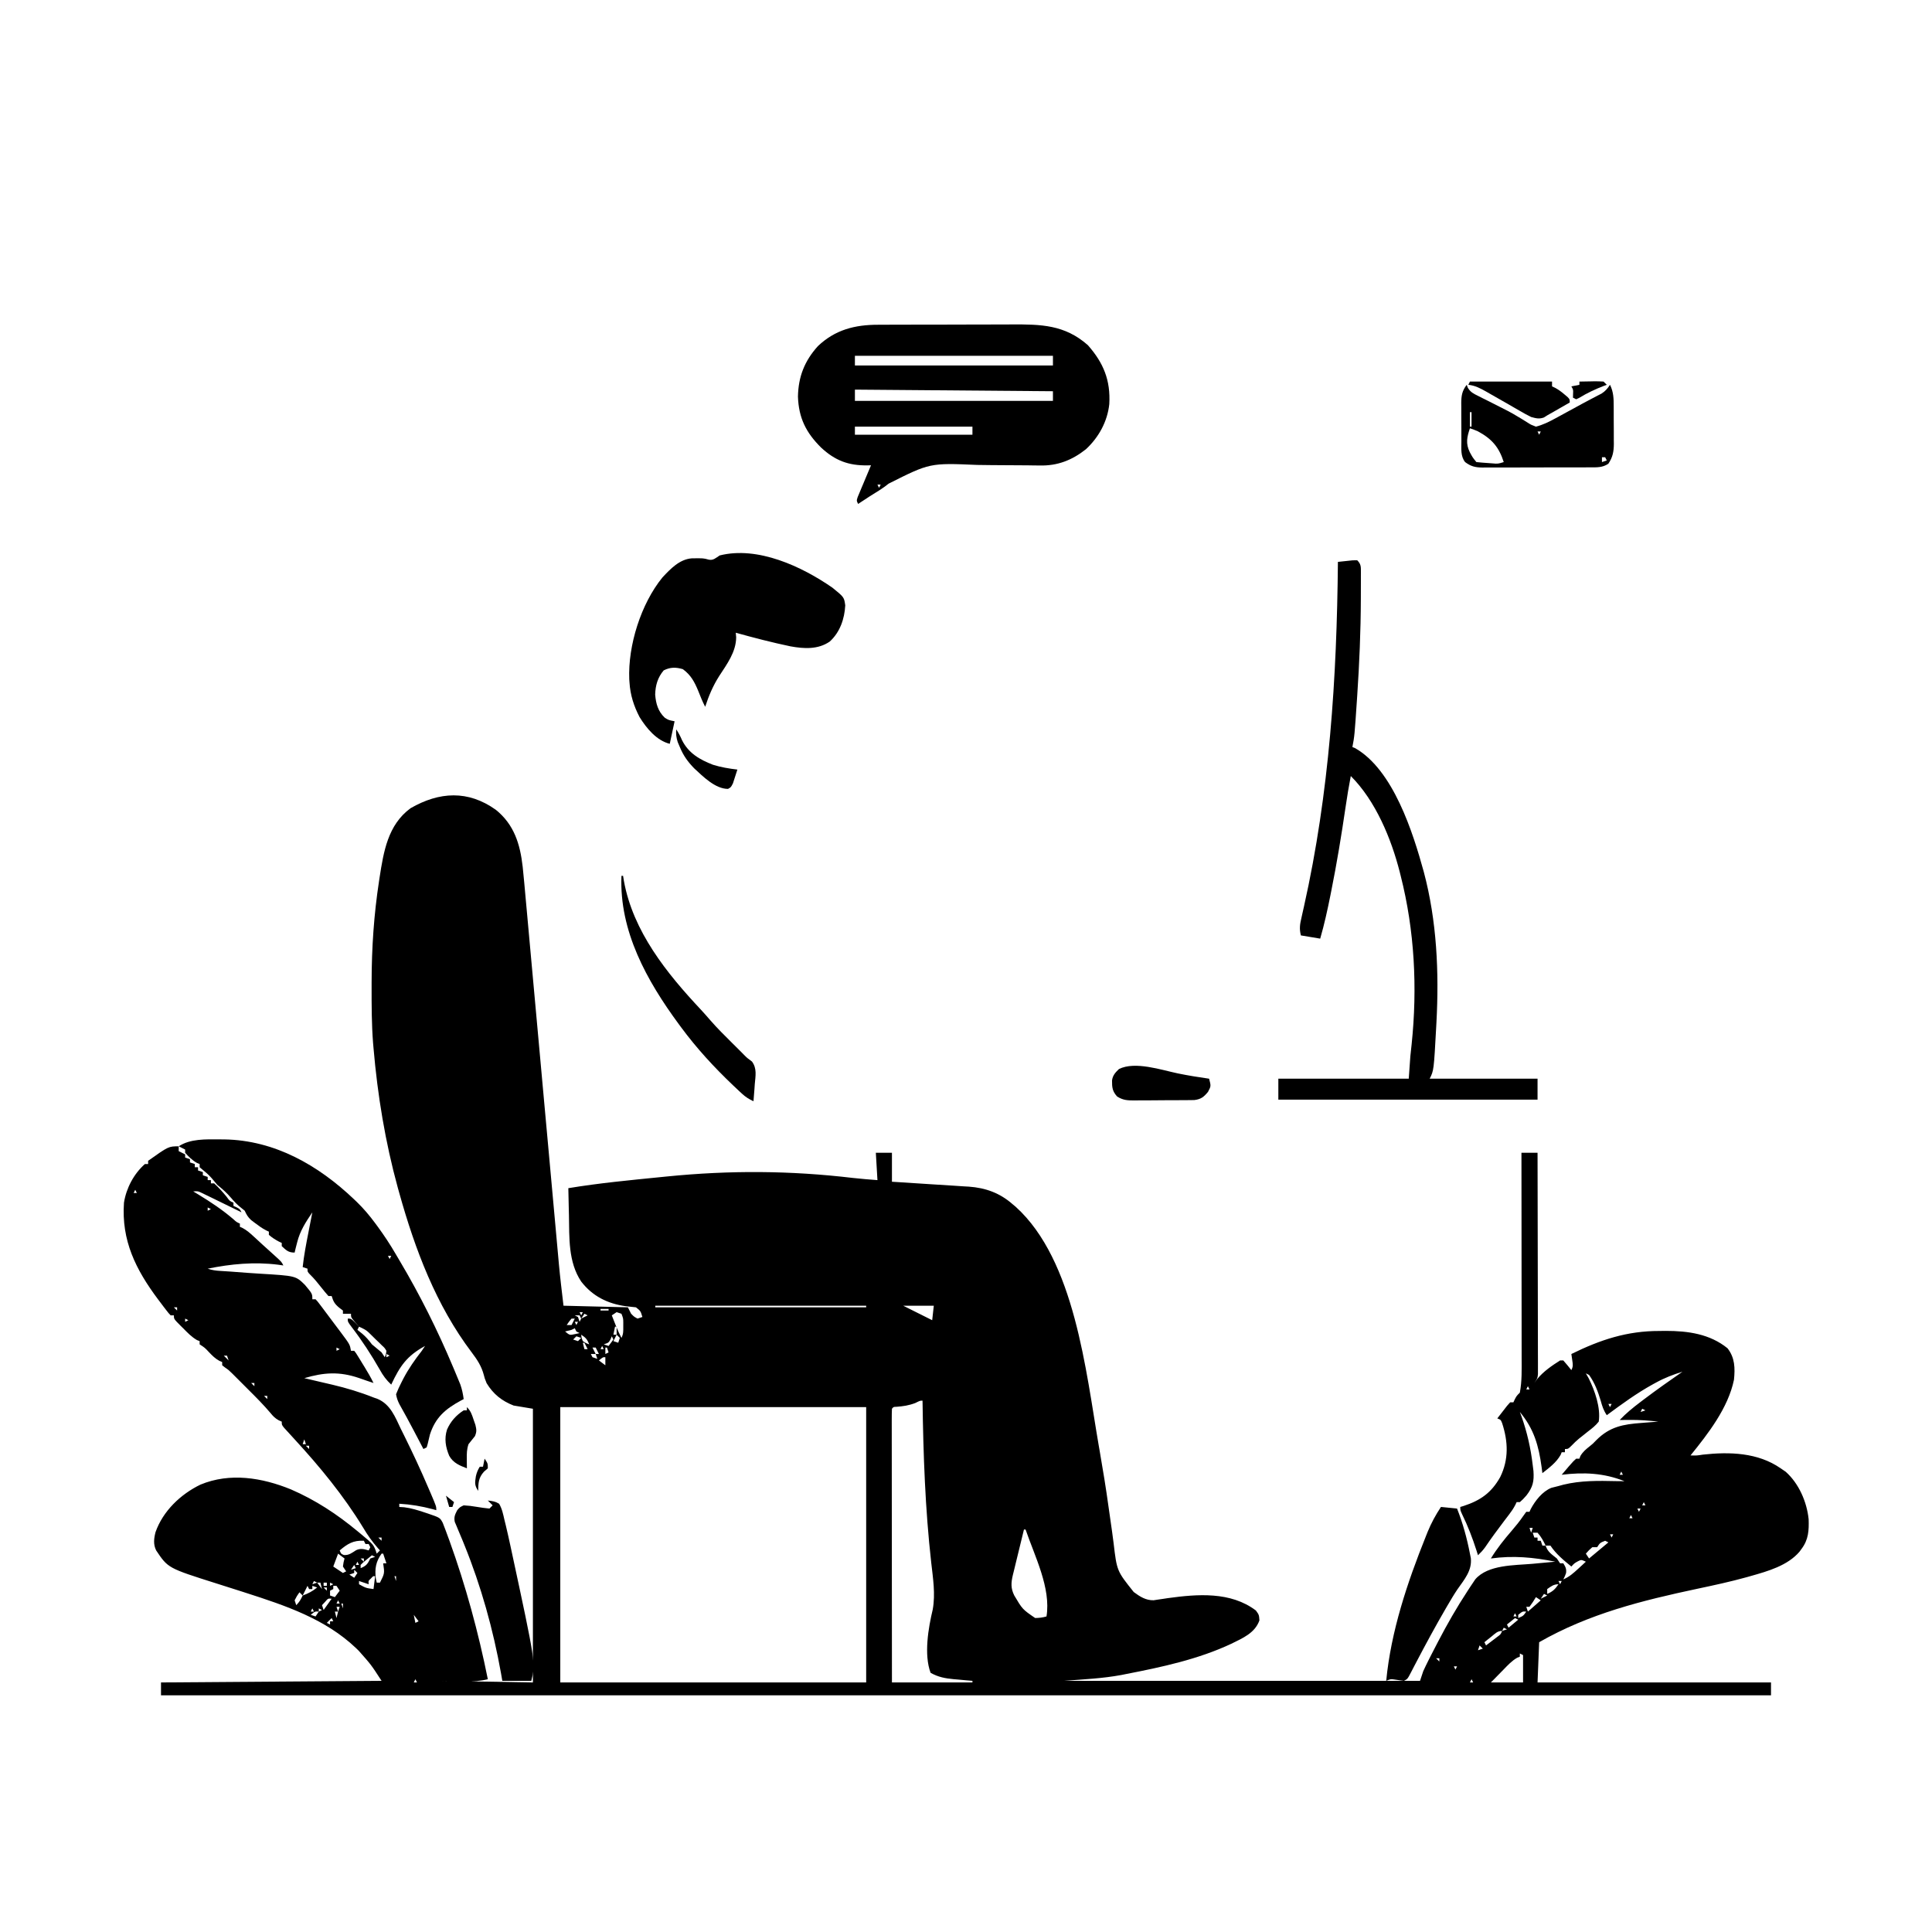 <?xml version="1.0" encoding="UTF-8"?>
<svg version="1.1" xmlns="http://www.w3.org/2000/svg" width="1200" height="1200">
<path d="M0 0 C1.121 -0.007 2.243 -0.013 3.398 -0.02 C7.091 -0.039 10.783 -0.043 14.476 -0.045 C17.056 -0.052 19.637 -0.059 22.218 -0.066 C27.623 -0.078 33.029 -0.081 38.435 -0.08 C44.653 -0.079 50.87 -0.1 57.088 -0.132 C63.102 -0.161 69.116 -0.168 75.131 -0.167 C77.674 -0.169 80.217 -0.178 82.76 -0.194 C101.119 -0.295 115.873 -0.036 130.245 12.666 C139.957 23.689 144.393 34.463 143.558 49.291 C142.393 60.157 136.994 69.94 129.054 77.318 C120.424 84.138 111.402 87.672 100.37 87.419 C98.737 87.4 97.104 87.381 95.471 87.362 C94.613 87.348 93.756 87.334 92.873 87.32 C88.269 87.255 83.664 87.251 79.06 87.236 C73.229 87.212 67.4 87.172 61.571 87.068 C32.101 85.814 32.101 85.814 6.531 98.679 C2.875 101.665 -1.194 104.045 -5.192 106.541 C-7.616 108.114 -10.028 109.702 -12.442 111.291 C-13.442 109.291 -13.442 109.291 -12.729 107.044 C-12.156 105.677 -12.156 105.677 -11.571 104.283 C-11.162 103.297 -10.752 102.31 -10.331 101.294 C-9.893 100.262 -9.456 99.229 -9.005 98.166 C-8.571 97.125 -8.137 96.085 -7.69 95.013 C-6.614 92.436 -5.531 89.862 -4.442 87.291 C-5.535 87.318 -5.535 87.318 -6.651 87.345 C-18.424 87.517 -26.765 84.364 -35.442 76.291 C-44.812 67.02 -49.377 57.853 -49.817 44.603 C-49.58 32.261 -45.716 22.46 -37.442 13.291 C-26.722 3.083 -14.445 -0.013 0 0 Z M126.558 12.291 C127.558 14.291 127.558 14.291 127.558 14.291 Z M-14.442 14.291 C-13.442 16.291 -13.442 16.291 -13.442 16.291 Z M-12.442 14.291 C-11.442 16.291 -11.442 16.291 -11.442 16.291 Z M128.558 17.291 C129.558 19.291 129.558 19.291 129.558 19.291 Z M-14.442 19.291 C-14.442 21.271 -14.442 23.251 -14.442 25.291 C26.148 25.291 66.738 25.291 108.558 25.291 C108.558 23.311 108.558 21.331 108.558 19.291 C67.968 19.291 27.378 19.291 -14.442 19.291 Z M134.558 23.291 C135.558 25.291 135.558 25.291 135.558 25.291 Z M136.558 24.291 C137.558 26.291 137.558 26.291 137.558 26.291 Z M135.558 26.291 C136.558 28.291 136.558 28.291 136.558 28.291 Z M-42.442 27.291 C-41.442 29.291 -41.442 29.291 -41.442 29.291 Z M-14.442 28.291 C-13.442 30.291 -13.442 30.291 -13.442 30.291 Z M-12.442 28.291 C-11.442 30.291 -11.442 30.291 -11.442 30.291 Z M-43.442 34.291 C-42.442 36.291 -42.442 36.291 -42.442 36.291 Z M-46.442 35.291 C-45.442 37.291 -45.442 37.291 -45.442 37.291 Z M137.558 35.291 C138.558 37.291 138.558 37.291 138.558 37.291 Z M135.558 36.291 C136.558 38.291 136.558 38.291 136.558 38.291 Z M-16.442 38.291 C-15.442 40.291 -15.442 40.291 -15.442 40.291 Z M-14.442 40.291 C-14.442 42.601 -14.442 44.911 -14.442 47.291 C26.148 47.291 66.738 47.291 108.558 47.291 C108.558 45.311 108.558 43.331 108.558 41.291 C67.968 40.961 27.378 40.631 -14.442 40.291 Z M-45.442 48.291 C-44.442 50.291 -44.442 50.291 -44.442 50.291 Z M135.558 54.291 C136.558 57.291 136.558 57.291 136.558 57.291 Z M-45.442 57.291 C-44.442 59.291 -44.442 59.291 -44.442 59.291 Z M136.558 57.291 C137.558 59.291 137.558 59.291 137.558 59.291 Z M-14.442 63.291 C-14.442 64.941 -14.442 66.591 -14.442 68.291 C9.648 68.291 33.738 68.291 58.558 68.291 C58.558 66.641 58.558 64.991 58.558 63.291 C34.468 63.291 10.378 63.291 -14.442 63.291 Z M-16.442 68.291 C-15.442 70.291 -15.442 70.291 -15.442 70.291 Z M-5.442 99.291 C-4.442 101.291 -4.442 101.291 -4.442 101.291 Z M-0.442 99.291 C-0.112 99.951 0.218 100.611 0.558 101.291 C0.888 100.631 1.218 99.971 1.558 99.291 C0.898 99.291 0.238 99.291 -0.442 99.291 Z " fill="#000000" transform="translate(545.442,201.709)"/>
<path d="M0 0 C16.83 0 33.66 0 51 0 C51 0.99 51 1.98 51 3 C51.874 3.402 51.874 3.402 52.766 3.812 C55.028 5.015 56.806 6.338 58.75 8 C59.67 8.773 59.67 8.773 60.609 9.562 C62 11 62 11 62 13 C59.751 14.293 57.501 15.584 55.25 16.875 C54.616 17.24 53.982 17.605 53.328 17.98 C51.557 18.995 49.779 19.998 48 21 C47.314 21.436 46.628 21.871 45.922 22.32 C42.948 23.372 41.025 22.823 38 22 C35.497 20.757 33.144 19.485 30.75 18.062 C29.343 17.251 27.935 16.44 26.527 15.629 C25.794 15.202 25.06 14.776 24.304 14.336 C20.324 12.028 16.322 9.758 12.312 7.5 C11.559 7.067 10.805 6.634 10.028 6.188 C6.371 4.129 3.247 2.469 -1 2 C-0.67 1.34 -0.34 0.68 0 0 Z M47 16 C48 18 48 18 48 18 Z " fill="#000000" transform="translate(913,237)"/>
<path d="M0 0 C2.459 -0.054 4.916 -0.094 7.375 -0.125 C8.423 -0.15 8.423 -0.15 9.492 -0.176 C11.329 -0.193 13.166 -0.103 15 0 C15.66 0.66 16.32 1.32 17 2 C16.383 2.231 15.765 2.461 15.129 2.699 C9.721 4.782 4.764 7.129 -0.188 10.145 C-0.786 10.427 -1.384 10.709 -2 11 C-2.66 10.67 -3.32 10.34 -4 10 C-3.979 9.216 -3.959 8.432 -3.938 7.625 C-3.813 5.019 -3.813 5.019 -5 3 C-3.35 2.67 -1.7 2.34 0 2 C0 1.34 0 0.68 0 0 Z " fill="#000000" transform="translate(981,237)"/>
<path d="M0 0 C0.225 0.6 0.45 1.2 0.681 1.818 C2.407 4.673 4.127 5.434 7.102 6.918 C8.662 7.711 8.662 7.711 10.255 8.519 C11.367 9.07 12.479 9.62 13.625 10.188 C26.891 16.865 26.891 16.865 32.004 19.922 C32.723 20.351 33.442 20.78 34.183 21.222 C35.483 22.01 36.773 22.814 38.051 23.635 C39.975 24.853 39.975 24.853 43 26 C47.294 24.897 51.006 23.066 54.887 20.953 C56.543 20.056 56.543 20.056 58.232 19.141 C59.373 18.517 60.513 17.893 61.688 17.25 C62.808 16.642 63.929 16.033 65.084 15.406 C67.313 14.195 69.539 12.98 71.763 11.76 C73.891 10.603 76.029 9.466 78.178 8.35 C79.157 7.837 80.136 7.325 81.145 6.797 C82.011 6.352 82.877 5.907 83.769 5.448 C86.155 3.899 87.45 2.364 89 0 C91.234 4.469 91.306 8.698 91.301 13.59 C91.305 14.412 91.309 15.234 91.314 16.081 C91.319 17.815 91.32 19.549 91.316 21.283 C91.313 23.925 91.336 26.567 91.361 29.209 C91.364 30.898 91.364 32.588 91.363 34.277 C91.372 35.062 91.382 35.846 91.391 36.655 C91.351 41.47 90.759 44.879 88 49 C84.39 51.54 80.526 51.289 76.281 51.275 C75.122 51.282 75.122 51.282 73.94 51.29 C71.388 51.304 68.837 51.303 66.285 51.301 C64.509 51.305 62.733 51.309 60.957 51.314 C57.236 51.321 53.515 51.321 49.793 51.316 C45.027 51.31 40.262 51.327 35.496 51.35 C31.828 51.365 28.161 51.366 24.493 51.363 C22.736 51.363 20.979 51.368 19.222 51.378 C16.764 51.391 14.306 51.384 11.848 51.372 C11.124 51.38 10.4 51.388 9.655 51.395 C5.261 51.35 2.517 50.657 -1 48 C-3.885 44.341 -3.306 39.702 -3.301 35.254 C-3.305 34.406 -3.309 33.558 -3.314 32.684 C-3.32 30.893 -3.32 29.101 -3.316 27.31 C-3.313 24.576 -3.336 21.842 -3.361 19.107 C-3.364 17.365 -3.364 15.622 -3.363 13.879 C-3.372 13.064 -3.382 12.249 -3.391 11.41 C-3.353 6.756 -2.919 3.844 0 0 Z M9 10 C10 12 10 12 10 12 Z M2 17 C2 19.97 2 22.94 2 26 C2.33 26 2.66 26 3 26 C3 23.03 3 20.06 3 17 C2.67 17 2.34 17 2 17 Z M2 27 C0.118 32.534 -0.715 36.506 1.93 41.895 C3.687 45.146 3.687 45.146 6 48 C8.486 48.264 10.945 48.468 13.438 48.625 C14.132 48.677 14.826 48.728 15.541 48.781 C19.391 49.125 19.391 49.125 23 48 C20.04 38.696 15.577 33.515 6.785 28.816 C5.216 28.146 3.611 27.56 2 27 Z M48 28 C49 30 49 30 49 30 Z M44 29 C44.33 29.66 44.66 30.32 45 31 C45.33 30.34 45.66 29.68 46 29 C45.34 29 44.68 29 44 29 Z M84 45 C84 45.99 84 46.98 84 48 C84.99 47.67 85.98 47.34 87 47 C86.67 46.34 86.34 45.68 86 45 C85.34 45 84.68 45 84 45 Z " fill="#000000" transform="translate(911,239)"/>
<path d="M0 0 C7.278 5.906 7.278 5.906 8 11 C7.557 19.4 4.725 27.696 -1.621 33.477 C-8.913 38.532 -17.644 37.965 -26.024 36.455 C-37.454 34.064 -48.752 31.13 -60 28 C-59.917 28.949 -59.835 29.898 -59.75 30.875 C-59.859 40.035 -65.473 47.475 -70.272 54.869 C-74.153 60.964 -76.76 67.114 -79 74 C-80.682 70.79 -81.995 67.499 -83.312 64.125 C-85.651 58.486 -87.868 54.296 -92.875 50.625 C-97.224 49.346 -100.676 49.338 -104.75 51.375 C-108.48 55.726 -109.916 60.729 -110.062 66.441 C-109.609 72.027 -108.273 76.873 -104.062 80.812 C-101.789 82.247 -101.789 82.247 -98 83 C-98.99 87.62 -99.98 92.24 -101 97 C-109.156 94.961 -115.439 87.39 -119.754 80.387 C-123.324 73.549 -125.512 66.688 -126 59 C-126.052 58.301 -126.103 57.603 -126.156 56.883 C-127.005 35.88 -118.885 10.036 -105.562 -6.328 C-100.57 -11.67 -94.947 -17.617 -87.324 -18.207 C-80.132 -18.312 -80.132 -18.312 -76.816 -17.398 C-73.951 -16.77 -72.397 -18.48 -70 -20 C-46.402 -25.96 -18.995 -13.169 0 0 Z " fill="#000000" transform="translate(517,365)"/>
<path d="M0 0 C2.57 2.57 2.248 4.283 2.278 7.787 C2.274 8.593 2.27 9.4 2.266 10.23 C2.268 11.076 2.271 11.922 2.274 12.793 C2.278 15.592 2.265 18.389 2.25 21.188 C2.248 22.146 2.245 23.105 2.243 24.093 C2.183 44.103 1.327 64.038 0 84 C-0.046 84.688 -0.091 85.376 -0.139 86.085 C-1.685 109.099 -1.685 109.099 -3 116 C-2.169 116.335 -2.169 116.335 -1.32 116.676 C22.445 130.239 34.637 169.192 41.332 193.493 C49.479 224.046 50.868 255.812 49.188 287.25 C49.126 288.413 49.126 288.413 49.064 289.6 C47.58 316.839 47.58 316.839 45 322 C67.11 322 89.22 322 112 322 C112 326.29 112 330.58 112 335 C58.87 335 5.74 335 -49 335 C-49 330.71 -49 326.42 -49 322 C-22.27 322 4.46 322 32 322 C32.33 317.38 32.66 312.76 33 308 C33.535 302.938 33.535 302.938 33.8 300.525 C37.426 265.643 35.648 230.002 27 196 C26.807 195.226 26.614 194.452 26.415 193.655 C21.108 172.821 11.418 149.418 -4 134 C-5.234 140.377 -6.288 146.772 -7.227 153.199 C-9.809 170.803 -12.681 188.304 -16.188 205.75 C-16.356 206.592 -16.524 207.433 -16.697 208.3 C-18.502 217.298 -20.447 226.179 -23 235 C-26.96 234.34 -30.92 233.68 -35 233 C-36.076 228.696 -35.572 225.983 -34.594 221.809 C-34.262 220.314 -33.93 218.82 -33.599 217.326 C-33.42 216.532 -33.241 215.739 -33.057 214.921 C-17.252 144.394 -12.659 73.068 -12 1 C-10.043 0.779 -8.084 0.573 -6.125 0.375 C-4.489 0.201 -4.489 0.201 -2.82 0.023 C-1.89 0.016 -0.959 0.008 0 0 Z " fill="#000000" transform="translate(843,348)"/>
<path d="M0 0 C1.559 2.338 2.542 4.22 3.625 6.75 C7.698 14.852 14.572 18.805 22.812 22 C27.796 23.564 32.822 24.385 38 25 C37.437 26.819 36.849 28.63 36.25 30.438 C35.925 31.447 35.6 32.456 35.266 33.496 C34 36 34 36 32.18 36.996 C24.267 37.01 16.63 29.272 11.191 24.246 C7.185 20.139 4.447 16.317 2.25 11 C1.608 9.484 1.608 9.484 0.953 7.938 C0.026 5.081 -0.197 2.975 0 0 Z " fill="#000000" transform="translate(420,453)"/>
<path d="M0 0 C11.355 9.174 15.047 21.288 16.644 35.299 C17.338 41.915 17.923 48.54 18.512 55.165 C18.745 57.711 18.979 60.257 19.213 62.802 C19.714 68.265 20.21 73.728 20.701 79.191 C21.412 87.108 22.134 95.025 22.858 102.941 C24.036 115.813 25.206 128.685 26.37 141.558 C27.497 154.012 28.627 166.467 29.76 178.92 C29.865 180.07 29.865 180.07 29.971 181.243 C30.735 189.631 31.499 198.018 32.264 206.405 C32.331 207.144 32.399 207.883 32.468 208.645 C32.872 213.081 32.872 213.081 33.277 217.518 C34.063 226.137 34.847 234.756 35.627 243.375 C36.174 249.431 36.724 255.488 37.275 261.544 C37.499 264.014 37.722 266.484 37.945 268.953 C38.251 272.347 38.559 275.741 38.869 279.135 C38.954 280.092 39.04 281.049 39.128 282.035 C39.924 290.717 40.98 299.33 42 308 C61.8 308.495 61.8 308.495 82 309 C82.66 310.32 83.32 311.64 84 313 C85.844 314.863 85.844 314.863 88 316 C88.99 315.67 89.98 315.34 91 315 C89.881 311.274 89.881 311.274 87 309 C84.877 308.757 82.751 308.531 80.625 308.312 C69.376 306.734 60.008 302.089 53 293 C44.868 280.875 45.652 265.736 45.375 251.688 C45.337 250.061 45.298 248.434 45.258 246.807 C45.163 242.871 45.079 238.936 45 235 C64.19 231.814 83.59 230.003 102.938 228.062 C104.013 227.954 105.089 227.846 106.198 227.734 C145.414 223.827 182.784 224.025 221.876 228.655 C226.909 229.211 231.952 229.605 237 230 C236.67 224.39 236.34 218.78 236 213 C239.3 213 242.6 213 246 213 C246 218.94 246 224.88 246 231 C247.948 231.121 249.896 231.242 251.902 231.367 C258.155 231.759 264.407 232.166 270.659 232.583 C275.184 232.884 279.711 233.164 284.238 233.438 C286.409 233.582 288.58 233.728 290.75 233.875 C291.728 233.929 292.707 233.983 293.715 234.039 C304.23 234.794 313.071 238.007 321 245 C321.633 245.529 322.266 246.057 322.918 246.602 C359.586 279.83 366.481 348.827 374.438 394.812 C374.626 395.893 374.815 396.973 375.009 398.086 C377.049 409.808 378.971 421.533 380.588 433.322 C381.279 438.339 382.008 443.351 382.739 448.362 C383.076 450.759 383.393 453.159 383.688 455.562 C385.718 472.744 385.718 472.744 396.179 485.833 C400.027 488.681 403.659 491.045 408.533 490.952 C409.858 490.747 409.858 490.747 411.211 490.539 C412.201 490.397 413.191 490.255 414.211 490.108 C415.255 489.949 416.299 489.789 417.375 489.625 C435.849 487.092 456.352 485.449 472.062 497.312 C474 500 474 500 474.25 503.438 C471.489 511.305 463.873 514.471 456.795 517.964 C436.338 527.586 413.637 532.461 391.562 536.75 C390.577 536.949 389.592 537.147 388.578 537.352 C376.712 539.552 365.211 540.023 353 541 C425.93 541 498.86 541 574 541 C574.66 539.02 575.32 537.04 576 535 C577.087 532.637 578.199 530.317 579.375 528 C579.721 527.317 580.067 526.634 580.423 525.93 C581.606 523.615 582.801 521.307 584 519 C584.436 518.158 584.873 517.316 585.322 516.448 C590.896 505.764 596.816 495.385 603.438 485.312 C604.016 484.422 604.595 483.531 605.192 482.613 C605.746 481.788 606.3 480.963 606.871 480.113 C607.597 479.027 607.597 479.027 608.338 477.919 C616.253 468.781 632.724 469.3 643.812 468.312 C645.199 468.182 646.585 468.052 647.971 467.92 C651.313 467.605 654.656 467.299 658 467 C644.455 464.245 631.799 463.097 618 465 C621.826 458.752 626.244 453.215 631.021 447.688 C633.527 444.779 635.9 441.861 638.062 438.688 C639.022 437.357 639.022 437.357 640 436 C640.66 436 641.32 436 642 436 C642.383 435.151 642.383 435.151 642.773 434.285 C645.583 429.051 649.942 423.425 655.562 421.125 C657.031 420.71 658.513 420.34 660 420 C661 419.725 662.001 419.451 663.031 419.168 C673.928 416.528 684.638 416.703 695.786 416.952 C697.524 416.99 699.262 417 701 417 C688.147 411.854 675.645 411.348 662 413 C662.936 411.894 663.874 410.791 664.812 409.688 C665.335 409.073 665.857 408.458 666.395 407.824 C669.337 404.48 669.337 404.48 671 403 C671.66 403 672.32 403 673 403 C673.206 402.443 673.413 401.886 673.625 401.312 C675.171 398.712 677.067 397.153 679.422 395.289 C681.228 393.858 681.228 393.858 683.562 391.438 C691.844 383.156 700.151 381.636 711.562 380.812 C712.571 380.731 713.58 380.649 714.619 380.564 C717.079 380.366 719.539 380.178 722 380 C716.096 379.334 710.317 378.879 704.375 378.938 C702.561 378.951 702.561 378.951 700.711 378.965 C699.816 378.976 698.922 378.988 698 379 C701.942 374.852 706.19 371.386 710.75 367.938 C711.848 367.102 711.848 367.102 712.969 366.249 C720.838 360.3 728.899 354.627 737 349 C731.261 350.766 725.952 352.799 720.688 355.688 C719.726 356.209 719.726 356.209 718.745 356.74 C708.607 362.325 699.29 369.124 690 376 C687.922 372.883 687.184 370.464 686.188 366.875 C684.483 361.168 682.48 355.877 679 351 C678.34 350.67 677.68 350.34 677 350 C677.866 351.516 677.866 351.516 678.75 353.062 C682.588 360.739 686.32 371.444 685 380 C683.089 382.458 680.78 384.247 678.312 386.125 C677.057 387.126 675.803 388.128 674.551 389.133 C673.946 389.609 673.341 390.085 672.717 390.575 C671.089 391.926 669.631 393.34 668.168 394.867 C666 397 666 397 664 397 C664 397.66 664 398.32 664 399 C663.34 399 662.68 399 662 399 C661.773 399.557 661.546 400.114 661.312 400.688 C658.604 405.459 654.244 408.645 650 412 C649.762 410.134 649.762 410.134 649.52 408.23 C647.699 394.883 644.784 384.534 636 374 C636.326 374.874 636.652 375.748 636.988 376.648 C640.541 386.647 642.749 396.464 644 407 C644.152 408.214 644.304 409.429 644.461 410.68 C644.9 417.11 644.104 420.649 640.125 425.812 C637.945 428.27 637.945 428.27 636 430 C635.34 430 634.68 430 634 430 C633.723 430.587 633.446 431.174 633.161 431.779 C632.06 433.886 630.867 435.654 629.426 437.539 C628.676 438.527 628.676 438.527 627.912 439.534 C627.12 440.569 627.12 440.569 626.312 441.625 C622.212 447.028 618.204 452.462 614.402 458.082 C613.064 459.913 611.65 461.448 610 463 C609.709 462.068 609.417 461.136 609.117 460.176 C606.609 452.323 603.759 444.931 600.137 437.512 C599 435 599 435 599 433 C599.69 432.792 600.379 432.585 601.09 432.371 C611.625 428.917 618.347 424.17 623.809 414.43 C629.193 403.45 628.735 392.376 625 380.938 C624.154 378.831 624.154 378.831 622 378 C623.284 376.328 624.578 374.662 625.875 373 C626.594 372.072 627.314 371.144 628.055 370.188 C628.697 369.466 629.339 368.744 630 368 C630.66 368 631.32 368 632 368 C632.289 367.381 632.577 366.762 632.875 366.125 C634 364 634 364 636 362 C637.369 354.778 637.134 347.474 637.114 340.148 C637.113 338.758 637.113 337.368 637.114 335.977 C637.114 332.224 637.108 328.47 637.101 324.717 C637.095 320.786 637.095 316.856 637.093 312.926 C637.09 305.492 637.082 298.058 637.072 290.625 C637.061 282.158 637.055 273.691 637.05 265.225 C637.04 247.816 637.022 230.408 637 213 C640.3 213 643.6 213 647 213 C647.047 231.202 647.082 249.404 647.104 267.606 C647.114 276.057 647.128 284.508 647.151 292.959 C647.171 300.324 647.184 307.688 647.188 315.053 C647.191 318.954 647.197 322.855 647.211 326.755 C647.225 330.425 647.229 334.095 647.226 337.764 C647.227 339.757 647.238 341.75 647.249 343.742 C647.246 344.924 647.243 346.106 647.241 347.324 C647.243 348.869 647.243 348.869 647.246 350.444 C647 353 647 353 645 356 C645.598 355.175 646.196 354.35 646.812 353.5 C650.72 348.779 655.855 345.264 661 342 C661.66 342 662.32 342 663 342 C664.714 343.959 666.384 345.959 668 348 C669.211 345.579 668.946 344.517 668.562 341.875 C668.377 340.596 668.191 339.317 668 338 C685.934 329.173 702.542 323.637 722.75 323.688 C724.018 323.671 725.287 323.655 726.594 323.639 C740.395 323.632 754.015 325.512 765 334.438 C769.605 340.337 769.73 346.783 769 354 C765.391 371.462 753.002 387.43 742 401 C745.949 401.091 745.949 401.091 749.625 400.5 C766.192 398.677 783.84 399.143 798 409 C799.031 409.701 800.062 410.402 801.125 411.125 C809.35 418.459 814.241 429.805 815.379 440.59 C815.612 447.623 815.298 453.278 811 459 C810.572 459.59 810.144 460.181 809.703 460.789 C802.318 469.43 790.108 472.883 779.52 475.875 C778.616 476.131 777.713 476.388 776.782 476.652 C766.788 479.425 756.674 481.603 746.531 483.753 C711.807 491.136 679.042 499.262 648 517 C647.67 525.25 647.34 533.5 647 542 C694.85 542 742.7 542 792 542 C792 544.64 792 547.28 792 550 C462 550 132 550 -208 550 C-208 547.36 -208 544.72 -208 542 C-162.79 541.67 -117.58 541.34 -71 541 C-77.492 530.984 -77.492 530.984 -85.188 522.312 C-85.739 521.773 -86.291 521.234 -86.86 520.679 C-105.944 502.506 -130.731 494.242 -155.285 486.34 C-156.292 486.015 -157.299 485.69 -158.337 485.356 C-163.429 483.716 -168.525 482.092 -173.629 480.492 C-203.65 470.987 -203.65 470.987 -211 460 C-212.862 456.276 -212.408 452.621 -211.422 448.703 C-206.821 435.571 -195.854 425.111 -183.5 419.125 C-165.166 411.51 -145.244 414.766 -127.297 422.09 C-112.112 428.653 -98.695 437.465 -86 448 C-85.175 448.678 -85.175 448.678 -84.333 449.37 C-75.855 456.405 -75.855 456.405 -74 462 C-73.34 461.34 -72.68 460.68 -72 460 C-72.571 459.368 -72.571 459.368 -73.154 458.724 C-76.779 454.622 -79.721 450.453 -82.5 445.75 C-94.527 426.028 -109.377 407.968 -125 391 C-126.526 389.338 -128.047 387.672 -129.562 386 C-130.554 384.917 -130.554 384.917 -131.566 383.812 C-133 382 -133 382 -133 380 C-133.597 379.74 -134.194 379.481 -134.809 379.214 C-137.174 377.904 -138.353 376.668 -140.051 374.582 C-144.342 369.515 -149.006 364.843 -153.708 360.162 C-155.199 358.676 -156.685 357.185 -158.17 355.693 C-159.127 354.737 -160.085 353.78 -161.043 352.824 C-161.899 351.969 -162.755 351.114 -163.637 350.233 C-165.907 347.992 -165.907 347.992 -168.31 346.323 C-168.868 345.887 -169.425 345.45 -170 345 C-170 344.34 -170 343.68 -170 343 C-170.575 342.754 -171.15 342.508 -171.742 342.254 C-174.356 340.802 -176.063 339.097 -178.125 336.938 C-180.779 334.084 -180.779 334.084 -184 332 C-184 331.34 -184 330.68 -184 330 C-184.531 329.794 -185.062 329.587 -185.609 329.375 C-189.008 327.42 -191.511 324.779 -194.25 322 C-194.804 321.453 -195.359 320.907 -195.93 320.344 C-200 316.253 -200 316.253 -200 314 C-200.66 314 -201.32 314 -202 314 C-203.293 312.646 -203.293 312.646 -204.758 310.738 C-205.297 310.038 -205.837 309.337 -206.393 308.616 C-207.25 307.476 -207.25 307.476 -208.125 306.312 C-208.71 305.54 -209.294 304.767 -209.896 303.97 C-223.73 285.463 -232.654 267.461 -231 244 C-229.568 234.967 -224.871 226.08 -218 220 C-217.34 220 -216.68 220 -216 220 C-216 219.34 -216 218.68 -216 218 C-203.315 209 -203.315 209 -197 209 C-197 209.99 -197 210.98 -197 212 C-195.68 212.66 -194.36 213.32 -193 214 C-193 214.66 -193 215.32 -193 216 C-192.01 216.33 -191.02 216.66 -190 217 C-190 217.66 -190 218.32 -190 219 C-189.01 219.33 -188.02 219.66 -187 220 C-187 220.66 -187 221.32 -187 222 C-186.34 222 -185.68 222 -185 222 C-185 222.66 -185 223.32 -185 224 C-184.01 224.33 -183.02 224.66 -182 225 C-182 225.66 -182 226.32 -182 227 C-181.01 227.33 -180.02 227.66 -179 228 C-179 228.66 -179 229.32 -179 230 C-178.34 230 -177.68 230 -177 230 C-177 230.66 -177 231.32 -177 232 C-176.34 232 -175.68 232 -175 232 C-172.201 234.572 -169.712 237.311 -167.312 240.25 C-165.296 243.017 -165.296 243.017 -163 244 C-163 244.66 -163 245.32 -163 246 C-162.361 246.289 -161.721 246.577 -161.062 246.875 C-159 248 -159 248 -158 250 C-158.55 249.724 -159.101 249.447 -159.668 249.163 C-164.281 246.863 -168.922 244.62 -173.562 242.375 C-175.143 241.602 -175.143 241.602 -176.756 240.812 C-177.766 240.325 -178.776 239.838 -179.816 239.336 C-180.739 238.888 -181.661 238.44 -182.612 237.978 C-185.033 236.811 -185.033 236.811 -188 237 C-186.973 237.617 -185.945 238.235 -184.887 238.871 C-177.153 243.577 -169.916 248.374 -163.039 254.285 C-161.112 256.041 -161.112 256.041 -159 257 C-159 257.66 -159 258.32 -159 259 C-158.149 259.373 -158.149 259.373 -157.281 259.754 C-154.642 261.195 -152.712 262.899 -150.5 264.938 C-149.635 265.732 -148.77 266.526 -147.879 267.344 C-146.929 268.22 -145.979 269.097 -145 270 C-143.906 270.991 -142.811 271.98 -141.715 272.969 C-140.622 273.958 -139.53 274.948 -138.438 275.938 C-137.651 276.646 -137.651 276.646 -136.848 277.369 C-133.114 280.773 -133.114 280.773 -132 283 C-133.674 282.76 -133.674 282.76 -135.383 282.516 C-150.084 280.695 -164.562 282.038 -179 285 C-176.149 285.95 -174.02 286.219 -171.045 286.398 C-170.036 286.462 -169.028 286.527 -167.988 286.593 C-166.898 286.663 -165.807 286.733 -164.684 286.805 C-161.157 287.066 -157.632 287.336 -154.106 287.607 C-151.674 287.785 -149.241 287.945 -146.806 288.089 C-124.323 289.441 -124.323 289.441 -118.621 295.052 C-114 300.562 -114 300.562 -114 304 C-113.34 304 -112.68 304 -112 304 C-110.707 305.386 -110.707 305.386 -109.242 307.332 C-108.702 308.043 -108.163 308.755 -107.606 309.488 C-107.035 310.255 -106.464 311.022 -105.875 311.812 C-105.293 312.586 -104.712 313.359 -104.112 314.155 C-102.944 315.71 -101.78 317.268 -100.618 318.828 C-99.22 320.705 -97.812 322.573 -96.398 324.438 C-90.68 332.09 -90.68 332.09 -90 336 C-89.34 336 -88.68 336 -88 336 C-86.887 337.405 -86.887 337.405 -85.688 339.359 C-85.252 340.063 -84.816 340.767 -84.367 341.492 C-83.916 342.237 -83.465 342.982 -83 343.75 C-82.549 344.48 -82.098 345.209 -81.633 345.961 C-79.61 349.252 -77.692 352.525 -76 356 C-79.003 355.006 -81.997 354.001 -84.973 352.93 C-97.223 348.748 -106.76 349.405 -119 353 C-117.792 353.279 -117.792 353.279 -116.56 353.563 C-113.498 354.274 -110.438 354.993 -107.379 355.716 C-105.434 356.174 -103.486 356.623 -101.539 357.072 C-92.783 359.15 -84.361 361.663 -76 365 C-74.717 365.455 -74.717 365.455 -73.408 365.918 C-65.415 369.363 -62.552 377.154 -59 384.562 C-58.304 385.968 -57.605 387.373 -56.905 388.777 C-51.648 399.384 -46.642 410.109 -42 421 C-41.451 422.27 -40.901 423.539 -40.352 424.809 C-37 432.669 -37 432.669 -37 435 C-37.739 434.795 -38.477 434.59 -39.238 434.379 C-46.173 432.537 -52.837 431.409 -60 431 C-60 431.66 -60 432.32 -60 433 C-58.989 433.062 -57.979 433.124 -56.938 433.188 C-52.521 433.728 -48.394 435.037 -44.188 436.438 C-43.529 436.655 -42.871 436.872 -42.193 437.096 C-34.727 439.649 -34.727 439.649 -33.008 442.843 C-32.716 443.603 -32.425 444.362 -32.125 445.145 C-31.785 446.03 -31.445 446.916 -31.095 447.828 C-30.734 448.813 -30.372 449.798 -30 450.812 C-29.422 452.373 -29.422 452.373 -28.833 453.965 C-18.75 481.885 -10.839 510.907 -5 540 C-14.384 542.346 -24.328 541 -34 541 C-15.19 541.33 3.62 541.66 23 542 C23 485.9 23 429.8 23 372 C19.04 371.34 15.08 370.68 11 370 C3.661 367.128 -1.624 362.903 -5.75 356.125 C-7 353 -7 353 -7.453 351.152 C-8.925 345.526 -11.601 341.512 -15.062 336.938 C-37.14 307.721 -50.22 273.056 -60 238 C-60.304 236.913 -60.608 235.827 -60.921 234.708 C-68.704 206.396 -73.5 177.245 -76 148 C-76.095 146.914 -76.19 145.828 -76.288 144.708 C-77.181 133.187 -77.201 121.675 -77.188 110.125 C-77.187 109.079 -77.186 108.034 -77.185 106.956 C-77.143 85.715 -75.78 65.194 -72.562 44.188 C-72.408 43.176 -72.408 43.176 -72.25 42.145 C-69.736 25.973 -67.101 9.359 -53 -1 C-35.113 -11.298 -17.248 -12.333 0 0 Z M-218 222 C-217 224 -217 224 -217 224 Z M-222 227 C-221 229 -221 229 -221 229 Z M-181 234 C-180 236 -180 236 -180 236 Z M-224 236 C-224.33 236.66 -224.66 237.32 -225 238 C-224.34 238 -223.68 238 -223 238 C-223.33 237.34 -223.66 236.68 -224 236 Z M-179 247 C-179 247.66 -179 248.32 -179 249 C-178.34 248.67 -177.68 248.34 -177 248 C-177.66 247.67 -178.32 247.34 -179 247 Z M-222 277 C-221 279 -221 279 -221 279 Z M-221 280 C-220 282 -220 282 -220 282 Z M-215 291 C-214 293 -214 293 -214 293 Z M99 308 C99 308.33 99 308.66 99 309 C142.23 309 185.46 309 230 309 C230 308.67 230 308.34 230 308 C186.77 308 143.54 308 99 308 Z M253 308 C254.98 308.99 254.98 308.99 257 310 C261.667 312.333 266.333 314.667 271 317 C271.33 314.03 271.66 311.06 272 308 C265.73 308 259.46 308 253 308 Z M-200 309 C-199.34 309.66 -198.68 310.32 -198 311 C-198 310.34 -198 309.68 -198 309 C-198.66 309 -199.32 309 -200 309 Z M-114 309 C-113 311 -113 311 -113 311 Z M60 310 C64 311 64 311 64 311 Z M65 310 C65 310.33 65 310.66 65 311 C66.65 311 68.3 311 70 311 C70 310.67 70 310.34 70 310 C68.35 310 66.7 310 65 310 Z M73 310 C74 312 74 312 74 312 Z M52 312 C52.33 312.66 52.66 313.32 53 314 C53.33 313.34 53.66 312.68 54 312 C53.34 312 52.68 312 52 312 Z M75 312 C74.01 312.66 73.02 313.32 72 314 C72.623 315.584 73.248 317.167 73.875 318.75 C74.223 319.632 74.571 320.513 74.93 321.422 C75.865 323.674 76.878 325.836 78 328 C79.237 325.526 79.133 323.821 79.125 321.062 C79.129 319.75 79.129 319.75 79.133 318.41 C79.098 315.855 79.098 315.855 78 313 C77.01 312.67 76.02 312.34 75 312 Z M55 313 C54.01 314.485 54.01 314.485 53 316 C54.32 315.34 55.64 314.68 57 314 C56.34 313.67 55.68 313.34 55 313 Z M-198 314 C-197 316 -197 316 -197 316 Z M49 314 C49.99 314.495 49.99 314.495 51 315 C51.33 315.99 51.66 316.98 52 318 C52.33 317.34 52.66 316.68 53 316 C52.67 315.34 52.34 314.68 52 314 C51.01 314 50.02 314 49 314 Z M-193 316 C-193 316.66 -193 317.32 -193 318 C-192.34 317.67 -191.68 317.34 -191 317 C-191.66 316.67 -192.32 316.34 -193 316 Z M47 316 C45.363 317.96 45.363 317.96 44 320 C44.99 320 45.98 320 47 320 C47.66 318.68 48.32 317.36 49 316 C48.34 316 47.68 316 47 316 Z M49 318 C49.33 318.66 49.66 319.32 50 320 C50.33 319.34 50.66 318.68 51 318 C50.34 318 49.68 318 49 318 Z M74 321 C73.67 322.65 73.34 324.3 73 326 C73.66 326 74.32 326 75 326 C75 324.35 75 322.7 75 321 C74.67 321 74.34 321 74 321 Z M-190 322 C-189 324 -189 324 -189 324 Z M49 322 C48.01 322.495 48.01 322.495 47 323 C45.671 323.352 44.338 323.688 43 324 C45.848 326.367 45.848 326.367 49.188 325.625 C50.116 325.419 51.044 325.212 52 325 C51.34 324.67 50.68 324.34 50 324 C49.67 323.34 49.34 322.68 49 322 Z M53 326 C53.195 327.95 53.195 327.95 54 330 C55.984 331.284 55.984 331.284 58 332 C56.63 328.839 56.011 328.007 53 326 Z M75 326 C74.34 327.32 73.68 328.64 73 330 C73.99 330.33 74.98 330.66 76 331 C76.33 330.01 76.66 329.02 77 328 C76.34 327.34 75.68 326.68 75 326 Z M50 327 C49.34 327.66 48.68 328.32 48 329 C48.99 329.33 49.98 329.66 51 330 C51.66 329.34 52.32 328.68 53 328 C52.01 327.67 51.02 327.34 50 327 Z M72 327 C71.732 327.639 71.464 328.279 71.188 328.938 C70 331 70 331 67 332 C67.99 332.33 68.98 332.66 70 333 C70.99 331.68 71.98 330.36 73 329 C72.67 328.34 72.34 327.68 72 327 Z M-95 330 C-94 332 -94 332 -94 332 Z M51 330 C52 332 52 332 52 332 Z M54 331 C54.33 332.32 54.66 333.64 55 335 C55.66 335 56.32 335 57 335 C56.34 333.68 55.68 332.36 55 331 C54.67 331 54.34 331 54 331 Z M59 332 C60 334 60 334 60 334 Z M66 333 C65.67 333.66 65.34 334.32 65 335 C65.66 335 66.32 335 67 335 C66.67 334.34 66.34 333.68 66 333 Z M-99 334 C-99 334.66 -99 335.32 -99 336 C-98.34 335.67 -97.68 335.34 -97 335 C-97.66 334.67 -98.32 334.34 -99 334 Z M60 334 C60.66 335.32 61.32 336.64 62 338 C62.66 338 63.32 338 64 338 C63.34 336.68 62.68 335.36 62 334 C61.34 334 60.68 334 60 334 Z M68 334 C68 335.32 68 336.64 68 338 C68.66 337.67 69.32 337.34 70 337 C69.67 336.01 69.34 335.02 69 334 C68.67 334 68.34 334 68 334 Z M59 338 C59.33 338.66 59.66 339.32 60 340 C60.99 340.33 61.98 340.66 63 341 C62.67 340.01 62.34 339.02 62 338 C61.01 338 60.02 338 59 338 Z M65 338 C66 340 66 340 66 340 Z M-169 339 C-168.01 339.99 -167.02 340.98 -166 342 C-166.33 341.01 -166.66 340.02 -167 339 C-167.66 339 -168.32 339 -169 339 Z M64 342 C65.32 342.99 66.64 343.98 68 345 C68 343.35 68 341.7 68 340 C66.538 339.908 66.538 339.908 64 342 Z M-87 342 C-86 344 -86 344 -86 344 Z M67 346 C68 348 68 348 68 348 Z M-159 348 C-158 350 -158 350 -158 350 Z M649 353 C650 355 650 355 650 355 Z M648 355 C648 358 648 358 648 358 Z M-152 356 C-151.34 356.66 -150.68 357.32 -150 358 C-150 357.34 -150 356.68 -150 356 C-150.66 356 -151.32 356 -152 356 Z M641 358 C640.67 358.66 640.34 359.32 640 360 C640.66 360 641.32 360 642 360 C641.67 359.34 641.34 358.68 641 358 Z M677 359 C678 361 678 361 678 361 Z M-144 364 C-143.34 364.66 -142.68 365.32 -142 366 C-142 365.34 -142 364.68 -142 364 C-142.66 364 -143.32 364 -144 364 Z M722 364 C723 366 723 366 723 366 Z M761 365 C762 367 762 367 762 367 Z M260.5 368.438 C256.592 369.943 252.947 370.489 248.785 370.789 C246.978 370.816 246.978 370.816 246 372 C245.903 374.19 245.878 376.382 245.88 378.574 C245.879 379.269 245.878 379.964 245.877 380.68 C245.875 383.027 245.881 385.373 245.886 387.719 C245.887 389.394 245.887 391.069 245.886 392.744 C245.886 397.306 245.892 401.868 245.899 406.429 C245.905 411.191 245.905 415.953 245.907 420.715 C245.91 429.739 245.918 438.763 245.928 447.787 C245.939 458.058 245.945 468.328 245.95 478.599 C245.96 499.733 245.978 520.866 246 542 C262.5 542 279 542 296 542 C296 541.67 296 541.34 296 541 C294.71 540.89 293.419 540.781 292.09 540.668 C290.372 540.508 288.655 540.348 286.938 540.188 C285.666 540.082 285.666 540.082 284.369 539.975 C279.038 539.46 274.688 538.671 270 536 C265.778 524.67 268.592 508.146 271.344 496.668 C273.074 486.998 271.499 477.285 270.404 467.613 C266.636 434.056 265.484 400.75 265 367 C263.524 366.937 263.524 366.937 260.5 368.438 Z M691 369 C691.33 369.66 691.66 370.32 692 371 C692.33 370.34 692.66 369.68 693 369 C692.34 369 691.68 369 691 369 Z M40 371 C40 427.43 40 483.86 40 542 C102.7 542 165.4 542 230 542 C230 485.57 230 429.14 230 371 C167.3 371 104.6 371 40 371 Z M712 372 C711.67 372.66 711.34 373.32 711 374 C711.99 373.67 712.98 373.34 714 373 C713.34 372.67 712.68 372.34 712 372 Z M706 374 C707 376 707 376 707 376 Z M756 374 C757 376 757 376 757 376 Z M629 375 C630 377 630 377 630 377 Z M-127 380 C-126 383 -126 383 -126 383 Z M647 387 C648 389 648 389 648 389 Z M-119 391 C-119.33 391.99 -119.66 392.98 -120 394 C-119.34 394 -118.68 394 -118 394 C-118.33 393.01 -118.66 392.02 -119 391 Z M-59 392 C-58 394 -58 394 -58 394 Z M-118 395 C-117.34 395.66 -116.68 396.32 -116 397 C-116 396.34 -116 395.68 -116 395 C-116.66 395 -117.32 395 -118 395 Z M742 395 C742 398 742 398 742 398 Z M-58 398 C-57 400 -57 400 -57 400 Z M699 411 C698.67 411.66 698.34 412.32 698 413 C698.66 413 699.32 413 700 413 C699.67 412.34 699.34 411.68 699 411 Z M-50 414 C-49 416 -49 416 -49 416 Z M636 418 C637 420 637 420 637 420 Z M716 420 C717 422 717 422 717 422 Z M716 427 C717 429 717 429 717 429 Z M629 428 C630 430 630 430 630 430 Z M-90 430 C-89 432 -89 432 -89 432 Z M713 430 C712.67 430.66 712.34 431.32 712 432 C712.66 432 713.32 432 714 432 C713.67 431.34 713.34 430.68 713 430 Z M711 432 C712 434 712 434 712 434 Z M621 434 C622 436 622 436 622 436 Z M709 434 C709.33 434.66 709.66 435.32 710 436 C710.33 435.34 710.66 434.68 711 434 C710.34 434 709.68 434 709 434 Z M703 435 C704 437 704 437 704 437 Z M622 437 C623 439 623 439 623 439 Z M705 438 C704.67 438.66 704.34 439.32 704 440 C704.66 440 705.32 440 706 440 C705.67 439.34 705.34 438.68 705 438 Z M-82 441 C-81 443 -81 443 -81 443 Z M642 446 C642.33 446.99 642.66 447.98 643 449 C643.33 448.01 643.66 447.02 644 446 C643.34 446 642.68 446 642 446 Z M328 447 C326.829 451.747 325.672 456.498 324.527 461.252 C324.136 462.868 323.741 464.482 323.343 466.096 C322.769 468.42 322.21 470.747 321.652 473.074 C321.472 473.792 321.292 474.51 321.106 475.25 C319.965 480.094 319.741 483.462 321.965 487.945 C327.069 496.571 327.069 496.571 334.953 501.977 C337.468 501.941 339.591 501.705 342 501 C344.865 483.351 334.674 463.6 329 447 C328.67 447 328.34 447 328 447 Z M614 449 C615 451 615 451 615 451 Z M644 449 C644.33 449.99 644.66 450.98 645 452 C645.66 452 646.32 452 647 452 C647 452.66 647 453.32 647 454 C647.66 454 648.32 454 649 454 C649.33 454.99 649.66 455.98 650 457 C650.66 457 651.32 457 652 457 C650.63 454.05 649.174 451.435 647 449 C646.01 449 645.02 449 644 449 Z M692 450 C692.33 450.66 692.66 451.32 693 452 C693.33 451.34 693.66 450.68 694 450 C693.34 450 692.68 450 692 450 Z M613 451 C614 453 614 453 614 453 Z M-73 452 C-72.34 452.66 -71.68 453.32 -71 454 C-71 453.34 -71 452.68 -71 452 C-71.66 452 -72.32 452 -73 452 Z M-97 460 C-96.191 462.098 -96.191 462.098 -94.375 462.875 C-91.163 463.044 -89.457 461.525 -86.816 459.859 C-84.029 458.541 -81.87 459.16 -79 460 C-78.67 459.34 -78.34 458.68 -78 458 C-78.33 457.34 -78.66 456.68 -79 456 C-79.66 456 -80.32 456 -81 456 C-81.33 455.34 -81.66 454.68 -82 454 C-88.464 453.631 -92.167 455.857 -97 460 Z M689 454 C685.837 455.244 685.837 455.244 684 458 C683.01 458 682.02 458 681 458 C678.812 459.938 678.812 459.938 677 462 C677.99 463.485 677.99 463.485 679 465 C682.96 461.7 686.92 458.4 691 455 C690.34 454.67 689.68 454.34 689 454 Z M652 457 C653.338 461.014 655.763 462.358 659 465 C659.99 466.485 659.99 466.485 661 468 C661.66 468 662.32 468 663 468 C664.375 470.265 665.08 471.457 664.688 474.125 C664 476 664 476 663 478 C666.71 476.422 669.299 474.093 672.25 471.375 C673.142 470.558 674.034 469.74 674.953 468.898 C675.629 468.272 676.304 467.645 677 467 C674.14 465.69 674.14 465.69 671.938 466.812 C669.866 467.979 669.866 467.979 668 470 C663.164 466.063 658.488 462.233 655 457 C654.01 457 653.02 457 652 457 Z M-98 462 C-99.485 465.96 -99.485 465.96 -101 470 C-98.03 471.98 -98.03 471.98 -95 474 C-94.34 473.67 -93.68 473.34 -93 473 C-93.66 472.01 -94.32 471.02 -95 470 C-94.625 467.312 -94.625 467.312 -94 465 C-95.32 464.01 -96.64 463.02 -98 462 Z M-71 462 C-74.557 466.892 -75.32 471.485 -74.562 477.438 C-74.377 478.283 -74.191 479.129 -74 480 C-73.34 480 -72.68 480 -72 480 C-69.085 474.236 -69.085 474.236 -70 468 C-69.34 468 -68.68 468 -68 468 C-68.66 466.02 -69.32 464.04 -70 462 C-70.33 462 -70.66 462 -71 462 Z M-77 463 C-78.173 463.951 -79.338 464.911 -80.5 465.875 C-81.475 466.676 -81.475 466.676 -82.469 467.492 C-82.974 467.99 -83.479 468.487 -84 469 C-84 469.66 -84 470.32 -84 471 C-80.481 469.593 -79.614 468.335 -78 465 C-77.01 464.67 -76.02 464.34 -75 464 C-75.66 463.67 -76.32 463.34 -77 463 Z M-84 465 C-83.34 465.66 -82.68 466.32 -82 467 C-82 466.34 -82 465.68 -82 465 C-82.66 465 -83.32 465 -84 465 Z M-86 467 C-86.33 467.66 -86.66 468.32 -87 469 C-86.34 469 -85.68 469 -85 469 C-85.33 468.34 -85.66 467.68 -86 467 Z M-88 469 C-88.99 470.485 -88.99 470.485 -90 472 C-89.01 471.67 -88.02 471.34 -87 471 C-87.33 470.34 -87.66 469.68 -88 469 Z M-27 469 C-26 471 -26 471 -26 471 Z M-88 472 C-88 472.66 -88 473.32 -88 474 C-88.99 474.33 -89.98 474.66 -91 475 C-89.515 475.99 -89.515 475.99 -88 477 C-87.34 476.01 -86.68 475.02 -86 474 C-86.66 473.34 -87.32 472.68 -88 472 Z M661 475 C662 477 662 477 662 477 Z M-63 476 C-62.67 476.99 -62.34 477.98 -62 479 C-62 478.01 -62 477.02 -62 476 C-62.33 476 -62.66 476 -63 476 Z M-113 479 C-113.33 479.66 -113.66 480.32 -114 481 C-113.01 480.67 -112.02 480.34 -111 480 C-111.66 479.67 -112.32 479.34 -113 479 Z M-77.562 477.375 C-79.221 478.888 -79.221 478.888 -79 481 C-80.98 480.34 -82.96 479.68 -85 479 C-85 479.66 -85 480.32 -85 481 C-80.736 483.359 -80.736 483.359 -76 484 C-75.67 481.36 -75.34 478.72 -75 476 C-76.222 475.89 -76.222 475.89 -77.562 477.375 Z M660 479 C660.33 479.66 660.66 480.32 661 481 C661.33 480.34 661.66 479.68 662 479 C661.34 479 660.68 479 660 479 Z M-111 480 C-110.01 481.32 -109.02 482.64 -108 484 C-108.33 482.68 -108.66 481.36 -109 480 C-109.66 480 -110.32 480 -111 480 Z M-107 480 C-107 480.66 -107 481.32 -107 482 C-106.34 482 -105.68 482 -105 482 C-105 481.34 -105 480.68 -105 480 C-105.66 480 -106.32 480 -107 480 Z M-103 480 C-103 480.66 -103 481.32 -103 482 C-102.34 481.67 -101.68 481.34 -101 481 C-101.66 480.67 -102.32 480.34 -103 480 Z M-61 480 C-60 482 -60 482 -60 482 Z M653 484 C653 484.99 653 485.98 653 487 C656.367 485.607 657.986 484.021 660 481 C657.028 481 655.381 482.308 653 484 Z M-117 482 C-117.99 483.98 -118.98 485.96 -120 488 C-116.541 486.751 -113.853 485.325 -111 483 C-111.99 482.67 -112.98 482.34 -114 482 C-114 482.66 -114 483.32 -114 484 C-114.66 484 -115.32 484 -116 484 C-116.33 483.34 -116.66 482.68 -117 482 Z M-101 482 C-101 482.66 -101 483.32 -101 484 C-101.99 484.495 -101.99 484.495 -103 485 C-103 485.99 -103 486.98 -103 488 C-102.01 488.33 -101.02 488.66 -100 489 C-99.01 487.68 -98.02 486.36 -97 485 C-97.66 484.01 -98.32 483.02 -99 482 C-99.66 482 -100.32 482 -101 482 Z M-60 482 C-59 484 -59 484 -59 484 Z M-107 483 C-106.34 483.66 -105.68 484.32 -105 485 C-105 484.34 -105 483.68 -105 483 C-105.66 483 -106.32 483 -107 483 Z M-59 484 C-58 486 -58 486 -58 486 Z M-122 486 C-123.628 488.323 -123.628 488.323 -125 491 C-124.67 491.99 -124.34 492.98 -124 494 C-122.048 492.048 -121.152 490.468 -120 488 C-120.66 487.34 -121.32 486.68 -122 486 Z M651 487 C650.01 488.485 650.01 488.485 649 490 C650.32 489.34 651.64 488.68 653 488 C652.34 487.67 651.68 487.34 651 487 Z M-96 488 C-95 491 -95 491 -95 491 Z M-57 488 C-56 490 -56 490 -56 490 Z M-120 489 C-119 493 -119 493 -119 493 Z M646 489 C645.381 489.99 644.763 490.98 644.125 492 C643.424 492.99 642.722 493.98 642 495 C641.34 495 640.68 495 640 495 C640.33 495.99 640.66 496.98 641 498 C643.64 495.69 646.28 493.38 649 491 C648.01 490.34 647.02 489.68 646 489 Z M-106.125 492 C-106.744 492.66 -107.362 493.32 -108 494 C-107.67 494.99 -107.34 495.98 -107 497 C-105.35 494.69 -103.7 492.38 -102 490 C-104.244 489.772 -104.244 489.772 -106.125 492 Z M-56 490 C-55 492 -55 492 -55 492 Z M-98 491 C-98.33 491.66 -98.66 492.32 -99 493 C-98.34 493 -97.68 493 -97 493 C-97.33 492.34 -97.66 491.68 -98 491 Z M-96 493 C-95.67 493.99 -95.34 494.98 -95 496 C-95 495.01 -95 494.02 -95 493 C-95.33 493 -95.66 493 -96 493 Z M-54 493 C-53 496 -53 496 -53 496 Z M638 493 C639 495 639 495 639 495 Z M-120 494 C-119 497 -119 497 -119 497 Z M-99 495 C-98.67 495.99 -98.34 496.98 -98 498 C-97.67 497.01 -97.34 496.02 -97 495 C-97.66 495 -98.32 495 -99 495 Z M-114 496 C-114.33 496.66 -114.66 497.32 -115 498 C-114.34 498 -113.68 498 -113 498 C-113.33 497.34 -113.66 496.68 -114 496 Z M-110 496 C-110 496.66 -110 497.32 -110 498 C-109.34 497.67 -108.68 497.34 -108 497 C-108.66 496.67 -109.32 496.34 -110 496 Z M-53 496 C-52 498 -52 498 -52 498 Z M637 496 C638 498 638 498 638 498 Z M-100 498 C-99.67 499.32 -99.34 500.64 -99 502 C-98.67 500.68 -98.34 499.36 -98 498 C-98.66 498 -99.32 498 -100 498 Z M-115 500 C-114.01 500.33 -113.02 500.66 -112 501 C-111.34 500.01 -110.68 499.02 -110 498 C-112.324 497.815 -112.324 497.815 -115 500 Z M633 499 C632.67 499.66 632.34 500.32 632 501 C632.66 501 633.32 501 634 501 C633.67 500.34 633.34 499.68 633 499 Z M635 500 C635 500.66 635 501.32 635 502 C638.122 500.691 638.122 500.691 640 498 C637.676 497.815 637.676 497.815 635 500 Z M-97 500 C-96 502 -96 502 -96 502 Z M-51 500 C-50.67 501.65 -50.34 503.3 -50 505 C-49.34 504.67 -48.68 504.34 -48 504 C-48.99 502.68 -49.98 501.36 -51 500 Z M633 502 C631.35 503.32 629.7 504.64 628 506 C628.33 506.66 628.66 507.32 629 508 C630.98 506.35 632.96 504.7 635 503 C634.34 502.67 633.68 502.34 633 502 Z M-102 502 C-102.99 502.99 -103.98 503.98 -105 505 C-104.01 505.495 -104.01 505.495 -103 506 C-103 505.34 -103 504.68 -103 504 C-102.34 504 -101.68 504 -101 504 C-101.33 503.34 -101.66 502.68 -102 502 Z M-48 506 C-47 509 -47 509 -47 509 Z M623 506 C624 508 624 508 624 508 Z M626 508 C625.67 508.66 625.34 509.32 625 510 C625.99 509.67 626.98 509.34 628 509 C627.34 508.67 626.68 508.34 626 508 Z M-17 509 C-16 511 -16 511 -16 511 Z M618.375 513.5 C617.558 514.15 616.74 514.799 615.898 515.469 C615.272 515.974 614.645 516.479 614 517 C614.33 517.66 614.66 518.32 615 519 C616.483 517.88 617.961 516.754 619.438 515.625 C620.261 514.999 621.085 514.372 621.934 513.727 C624.085 512.162 624.085 512.162 625 510 C622.005 510 620.68 511.656 618.375 513.5 Z M-45 514 C-44 516 -44 516 -44 516 Z M611 519 C610.67 519.99 610.34 520.98 610 522 C610.99 521.67 611.98 521.34 613 521 C612.34 520.34 611.68 519.68 611 519 Z M-41 523 C-40 525 -40 525 -40 525 Z M-38 523 C-37 525 -37 525 -37 525 Z M607 524 C607 527 607 527 607 527 Z M636 524 C636 524.66 636 525.32 636 526 C635.466 526.206 634.933 526.413 634.383 526.625 C631.011 528.571 628.571 531.219 625.875 534 C625.069 534.82 625.069 534.82 624.246 535.656 C622.827 537.1 621.413 538.55 620 540 C619.34 540.66 618.68 541.32 618 542 C624.6 542 631.2 542 638 542 C638 536.39 638 530.78 638 525 C637.34 524.67 636.68 524.34 636 524 Z M-40 525 C-39 527 -39 527 -39 527 Z M604 525 C605 527 605 527 605 527 Z M-39 527 C-38 529 -38 529 -38 529 Z M584 527 C584.66 527.66 585.32 528.32 586 529 C586 528.34 586 527.68 586 527 C585.34 527 584.68 527 584 527 Z M595 532 C595.33 532.66 595.66 533.32 596 534 C596.33 533.34 596.66 532.68 597 532 C596.34 532 595.68 532 595 532 Z M-37 534 C-36 536 -36 536 -36 536 Z M593 534 C594 536 594 536 594 536 Z M-50 540 C-50.33 540.66 -50.66 541.32 -51 542 C-50.34 542 -49.68 542 -49 542 C-49.33 541.34 -49.66 540.68 -50 540 Z M606 540 C605.67 540.66 605.34 541.32 605 542 C605.66 542 606.32 542 607 542 C606.67 541.34 606.34 540.68 606 540 Z " fill="#000000" transform="translate(308,503)"/>
<path d="M0 0 C0.33 0 0.66 0 1 0 C1.173 1.056 1.345 2.111 1.523 3.199 C7.239 34.58 28.039 60.424 49.367 83.156 C51.369 85.319 53.3 87.504 55.219 89.738 C59.464 94.613 64.033 99.142 68.625 103.688 C69.458 104.516 70.29 105.344 71.148 106.197 C71.958 107.002 72.767 107.807 73.602 108.637 C74.366 109.41 75.131 110.183 75.918 110.979 C78.083 113.159 78.083 113.159 81.098 115.375 C84.231 119.698 83.27 124.173 82.812 129.312 C82.707 130.853 82.707 130.853 82.6 132.424 C82.423 134.952 82.223 137.476 82 140 C79.233 138.724 77.089 137.373 74.855 135.305 C74.269 134.762 73.682 134.219 73.077 133.66 C72.454 133.071 71.83 132.482 71.188 131.875 C70.532 131.258 69.876 130.64 69.2 130.004 C57.475 118.843 46.612 107.03 37 94 C36.514 93.344 36.029 92.688 35.528 92.013 C15.812 65.205 -1.425 34.365 0 0 Z " fill="#000000" transform="translate(386,544)"/>
<path d="M0 0 C6.443 1.336 12.919 2.349 19.43 3.289 C20.641 7.891 20.641 7.891 18.742 11.477 C16.107 14.681 14.332 16.061 10.198 16.556 C9.387 16.564 8.576 16.572 7.74 16.58 C6.354 16.599 6.354 16.599 4.939 16.618 C3.451 16.622 3.451 16.622 1.934 16.625 C0.395 16.635 0.395 16.635 -1.175 16.645 C-3.342 16.655 -5.51 16.66 -7.678 16.66 C-10.992 16.664 -14.305 16.7 -17.619 16.738 C-19.727 16.744 -21.834 16.748 -23.941 16.75 C-24.931 16.764 -25.921 16.779 -26.941 16.794 C-31.338 16.764 -33.859 16.726 -37.672 14.385 C-40.64 11.108 -40.904 8.757 -40.863 4.328 C-40.408 1.158 -38.817 -0.53 -36.57 -2.711 C-26.539 -7.727 -10.16 -2.113 0 0 Z " fill="#000000" transform="translate(731.57,666.711)"/>
<path d="M0 0 C1.507 0.008 1.507 0.008 3.043 0.017 C34.465 0.526 61.522 16.128 83.75 37.312 C84.29 37.827 84.83 38.341 85.386 38.871 C89.578 42.951 93.218 47.233 96.688 51.938 C97.208 52.639 97.728 53.341 98.264 54.064 C102.374 59.673 106.163 65.415 109.656 71.432 C110.435 72.77 111.221 74.104 112.012 75.436 C124.603 96.614 135.573 118.61 145.125 141.312 C145.406 141.977 145.687 142.642 145.977 143.326 C146.772 145.214 147.556 147.106 148.336 149 C148.78 150.076 149.224 151.153 149.681 152.262 C150.741 155.287 151.325 158.141 151.75 161.312 C151.158 161.627 150.567 161.942 149.957 162.266 C140.447 167.416 134.171 172.721 130.773 183.375 C130.278 185.295 129.814 187.223 129.391 189.16 C129.179 189.87 128.968 190.581 128.75 191.312 C128.09 191.643 127.43 191.972 126.75 192.312 C126.478 191.795 126.207 191.277 125.927 190.743 C124.661 188.328 123.393 185.914 122.125 183.5 C121.67 182.633 121.215 181.766 120.746 180.873 C117.842 175.351 114.884 169.87 111.809 164.441 C110.757 162.327 110.138 160.638 109.75 158.312 C110.789 155.657 111.874 153.263 113.188 150.75 C113.549 150.043 113.91 149.335 114.282 148.607 C117.548 142.374 121.426 136.864 125.75 131.312 C126.41 130.322 127.07 129.333 127.75 128.312 C116.403 134.526 112.197 140.744 106.75 152.312 C103.662 149.458 101.649 146.676 99.625 143 C94.388 133.798 88.574 124.901 82.125 116.5 C79.75 113.312 79.75 113.312 79.75 111.312 C81.75 111.312 81.75 111.312 84.375 113.812 C85.551 115.05 85.551 115.05 86.75 116.312 C85.513 114.889 85.513 114.889 84.25 113.438 C81.75 110.562 81.75 110.562 81.75 108.312 C80.1 108.312 78.45 108.312 76.75 108.312 C76.75 107.653 76.75 106.993 76.75 106.312 C75.966 105.714 75.183 105.116 74.375 104.5 C71.601 102.188 70.787 100.707 69.75 97.312 C69.09 97.312 68.43 97.312 67.75 97.312 C66.233 95.613 64.785 93.852 63.375 92.062 C61.158 89.259 59.019 86.575 56.461 84.078 C54.75 82.312 54.75 82.312 54.75 80.312 C53.265 79.817 53.265 79.817 51.75 79.312 C52.53 72.064 53.91 64.964 55.312 57.812 C55.546 56.609 55.78 55.405 56.021 54.164 C56.595 51.213 57.172 48.263 57.75 45.312 C53.636 51.392 50.084 56.843 48.312 64 C48.004 65.2 47.696 66.4 47.379 67.637 C47.171 68.52 46.964 69.403 46.75 70.312 C42.818 70.312 41.586 68.918 38.75 66.312 C38.75 65.653 38.75 64.993 38.75 64.312 C38.172 64.044 37.595 63.776 37 63.5 C34.694 62.283 32.729 61.009 30.75 59.312 C30.75 58.653 30.75 57.992 30.75 57.312 C30.185 57.052 29.621 56.792 29.039 56.523 C26.528 55.195 24.38 53.665 22.125 51.938 C21.349 51.352 20.573 50.767 19.773 50.164 C17.72 48.285 16.893 46.806 15.75 44.312 C15.028 43.735 14.306 43.157 13.562 42.562 C11.092 40.586 9.285 38.706 7.25 36.312 C4.63 33.238 1.924 30.818 -1.25 28.312 C-2.054 27.343 -2.859 26.374 -3.688 25.375 C-5.636 23.046 -7.239 21.411 -9.562 19.562 C-10.449 18.82 -11.336 18.078 -12.25 17.312 C-12.25 16.652 -12.25 15.992 -12.25 15.312 C-12.807 15.086 -13.364 14.859 -13.938 14.625 C-16.912 12.937 -18.97 10.846 -21.25 8.312 C-21.25 7.652 -21.25 6.992 -21.25 6.312 C-22.57 5.652 -23.89 4.992 -25.25 4.312 C-18.125 -0.438 -8.32 -0.05 0 0 Z M62.75 46.312 C63.75 48.312 63.75 48.312 63.75 48.312 Z M22.75 47.312 C23.75 49.312 23.75 49.312 23.75 49.312 Z M61.75 49.312 C62.75 51.312 62.75 51.312 62.75 51.312 Z M91.75 49.312 C92.75 51.312 92.75 51.312 92.75 51.312 Z M59.75 57.312 C60.75 59.312 60.75 59.312 60.75 59.312 Z M103.75 69.312 C104.75 71.312 104.75 71.312 104.75 71.312 Z M104.75 72.312 C105.08 72.972 105.41 73.632 105.75 74.312 C106.08 73.653 106.41 72.993 106.75 72.312 C106.09 72.312 105.43 72.312 104.75 72.312 Z M107.75 73.312 C108.75 75.312 108.75 75.312 108.75 75.312 Z M54.75 75.312 C55.75 77.312 55.75 77.312 55.75 77.312 Z M112.75 86.312 C113.75 88.312 113.75 88.312 113.75 88.312 Z M70.75 94.312 C71.75 96.312 71.75 96.312 71.75 96.312 Z M121.75 102.312 C122.75 104.312 122.75 104.312 122.75 104.312 Z M86.75 116.312 C86.42 116.972 86.09 117.632 85.75 118.312 C86.678 119.055 87.606 119.797 88.562 120.562 C91.047 122.624 92.813 124.729 94.75 127.312 C96.747 128.983 98.747 130.65 100.75 132.312 C101.41 133.303 102.07 134.292 102.75 135.312 C103.515 133.493 103.515 133.493 103.75 131.312 C102.65 129.49 102.65 129.49 100.891 127.895 C100.269 127.28 99.648 126.666 99.008 126.033 C98.345 125.403 97.683 124.774 97 124.125 C96.353 123.484 95.706 122.842 95.039 122.182 C91.369 118.516 91.369 118.516 86.75 116.312 Z M103.75 133.312 C103.75 133.972 103.75 134.632 103.75 135.312 C104.41 134.982 105.07 134.653 105.75 134.312 C105.09 133.982 104.43 133.653 103.75 133.312 Z M138.75 135.312 C139.75 137.312 139.75 137.312 139.75 137.312 Z M118.75 143.312 C119.75 146.312 119.75 146.312 119.75 146.312 Z M143.75 149.312 C144.75 152.312 144.75 152.312 144.75 152.312 Z M147.75 155.312 C148.75 157.312 148.75 157.312 148.75 157.312 Z " fill="#000000" transform="translate(136.25,707.688)"/>
<path d="M0 0 C2.47 2.47 3.07 4.575 4.188 7.875 C4.552 8.924 4.917 9.974 5.293 11.055 C5.996 13.985 6.137 15.264 5 18 C3.687 19.683 2.354 21.35 1 23 C-0.095 26.285 -0.1 28.737 -0.062 32.188 C-0.053 33.274 -0.044 34.361 -0.035 35.48 C-0.024 36.312 -0.012 37.143 0 38 C-4.539 36.254 -8.496 34.696 -10.98 30.242 C-13.247 24.815 -14.146 19.614 -12.344 13.93 C-10.077 8.791 -6.713 5.064 -2 2 C-1.34 2 -0.68 2 0 2 C0 1.34 0 0.68 0 0 Z M0 6 C1 8 1 8 1 8 Z M2 11 C3 13 3 13 3 13 Z " fill="#000000" transform="translate(290,874)"/>
<path d="M0 0 C2 3 2 3 2 6 C0.793 7.052 0.793 7.052 -0.438 8.125 C-3.838 11.941 -3.881 15.037 -4 20 C-6.319 16.521 -6.041 14.966 -5.426 10.941 C-4.942 8.734 -4.198 6.917 -3 5 C-2.34 5 -1.68 5 -1 5 C-0.67 3.35 -0.34 1.7 0 0 Z " fill="#000000" transform="translate(301,906)"/>
<path d="M0 0 C1.65 1.32 3.3 2.64 5 4 C4.67 4.99 4.34 5.98 4 7 C3.34 7 2.68 7 2 7 C1.34 4.69 0.68 2.38 0 0 Z " fill="#000000" transform="translate(277,929)"/>
<path d="M0 0 C2.909 0.331 4.539 0.539 7 2 C8.854 5.105 9.509 8.498 10.312 12 C10.587 13.105 10.861 14.21 11.144 15.349 C12.153 19.554 13.088 23.772 14 28 C14.195 28.903 14.391 29.806 14.592 30.736 C29.727 101.092 29.727 101.092 27 112 C21.06 112 15.12 112 9 112 C8.732 110.448 8.464 108.896 8.188 107.297 C3.33 80.148 -4.189 53.154 -14.574 27.57 C-14.999 26.521 -15.424 25.473 -15.862 24.392 C-16.685 22.386 -17.524 20.386 -18.383 18.395 C-18.754 17.498 -19.125 16.6 -19.508 15.676 C-19.844 14.891 -20.181 14.107 -20.528 13.298 C-21.152 10.262 -20.397 8.718 -19 6 C-17.383 4.129 -17.383 4.129 -15 3 C-12.171 3.159 -9.641 3.44 -6.875 3.938 C-4.236 4.393 -1.672 4.739 1 5 C1.66 4.34 2.32 3.68 3 3 C2.01 2.01 1.02 1.02 0 0 Z M-18 11 C-17 13 -17 13 -17 13 Z M9 21 C10 23 10 23 10 23 Z M10 37 C11 39 11 39 11 39 Z M20 74 C21 76 21 76 21 76 Z M4 77 C5 79 5 79 5 79 Z M7 79 C8 81 8 81 8 81 Z " fill="#000000" transform="translate(303,932)"/>
<path d="M0 0 C3.3 0.33 6.6 0.66 10 1 C13.612 10.159 16.136 19.349 18 29 C18.187 29.931 18.374 30.861 18.566 31.82 C19.368 39.534 14.49 45.08 10.304 51.079 C8.118 54.299 6.15 57.641 4.188 61 C3.779 61.698 3.37 62.396 2.948 63.115 C-3.465 74.151 -9.549 85.391 -15.469 96.699 C-16.022 97.752 -16.022 97.752 -16.585 98.826 C-17.259 100.113 -17.928 101.404 -18.59 102.698 C-20.78 106.89 -20.78 106.89 -23 108 C-25.013 107.744 -27.026 107.486 -29.027 107.156 C-31.213 106.854 -31.213 106.854 -34 108 C-31.029 77.151 -20.872 46.868 -9.375 18.25 C-9.015 17.345 -8.655 16.44 -8.284 15.507 C-6 9.937 -3.327 5.019 0 0 Z M-1 11 C0 13 0 13 0 13 Z M11 13 C12 15 12 15 12 15 Z M11 22 C12 24 12 24 12 24 Z M10 41 C11 43 11 43 11 43 Z M9 43 C10 45 10 45 10 45 Z M-18 47 C-17 49 -17 49 -17 49 Z M4 50 C5 52 5 52 5 52 Z M1 59 C2 61 2 61 2 61 Z " fill="#000000" transform="translate(895,936)"/>
</svg>
